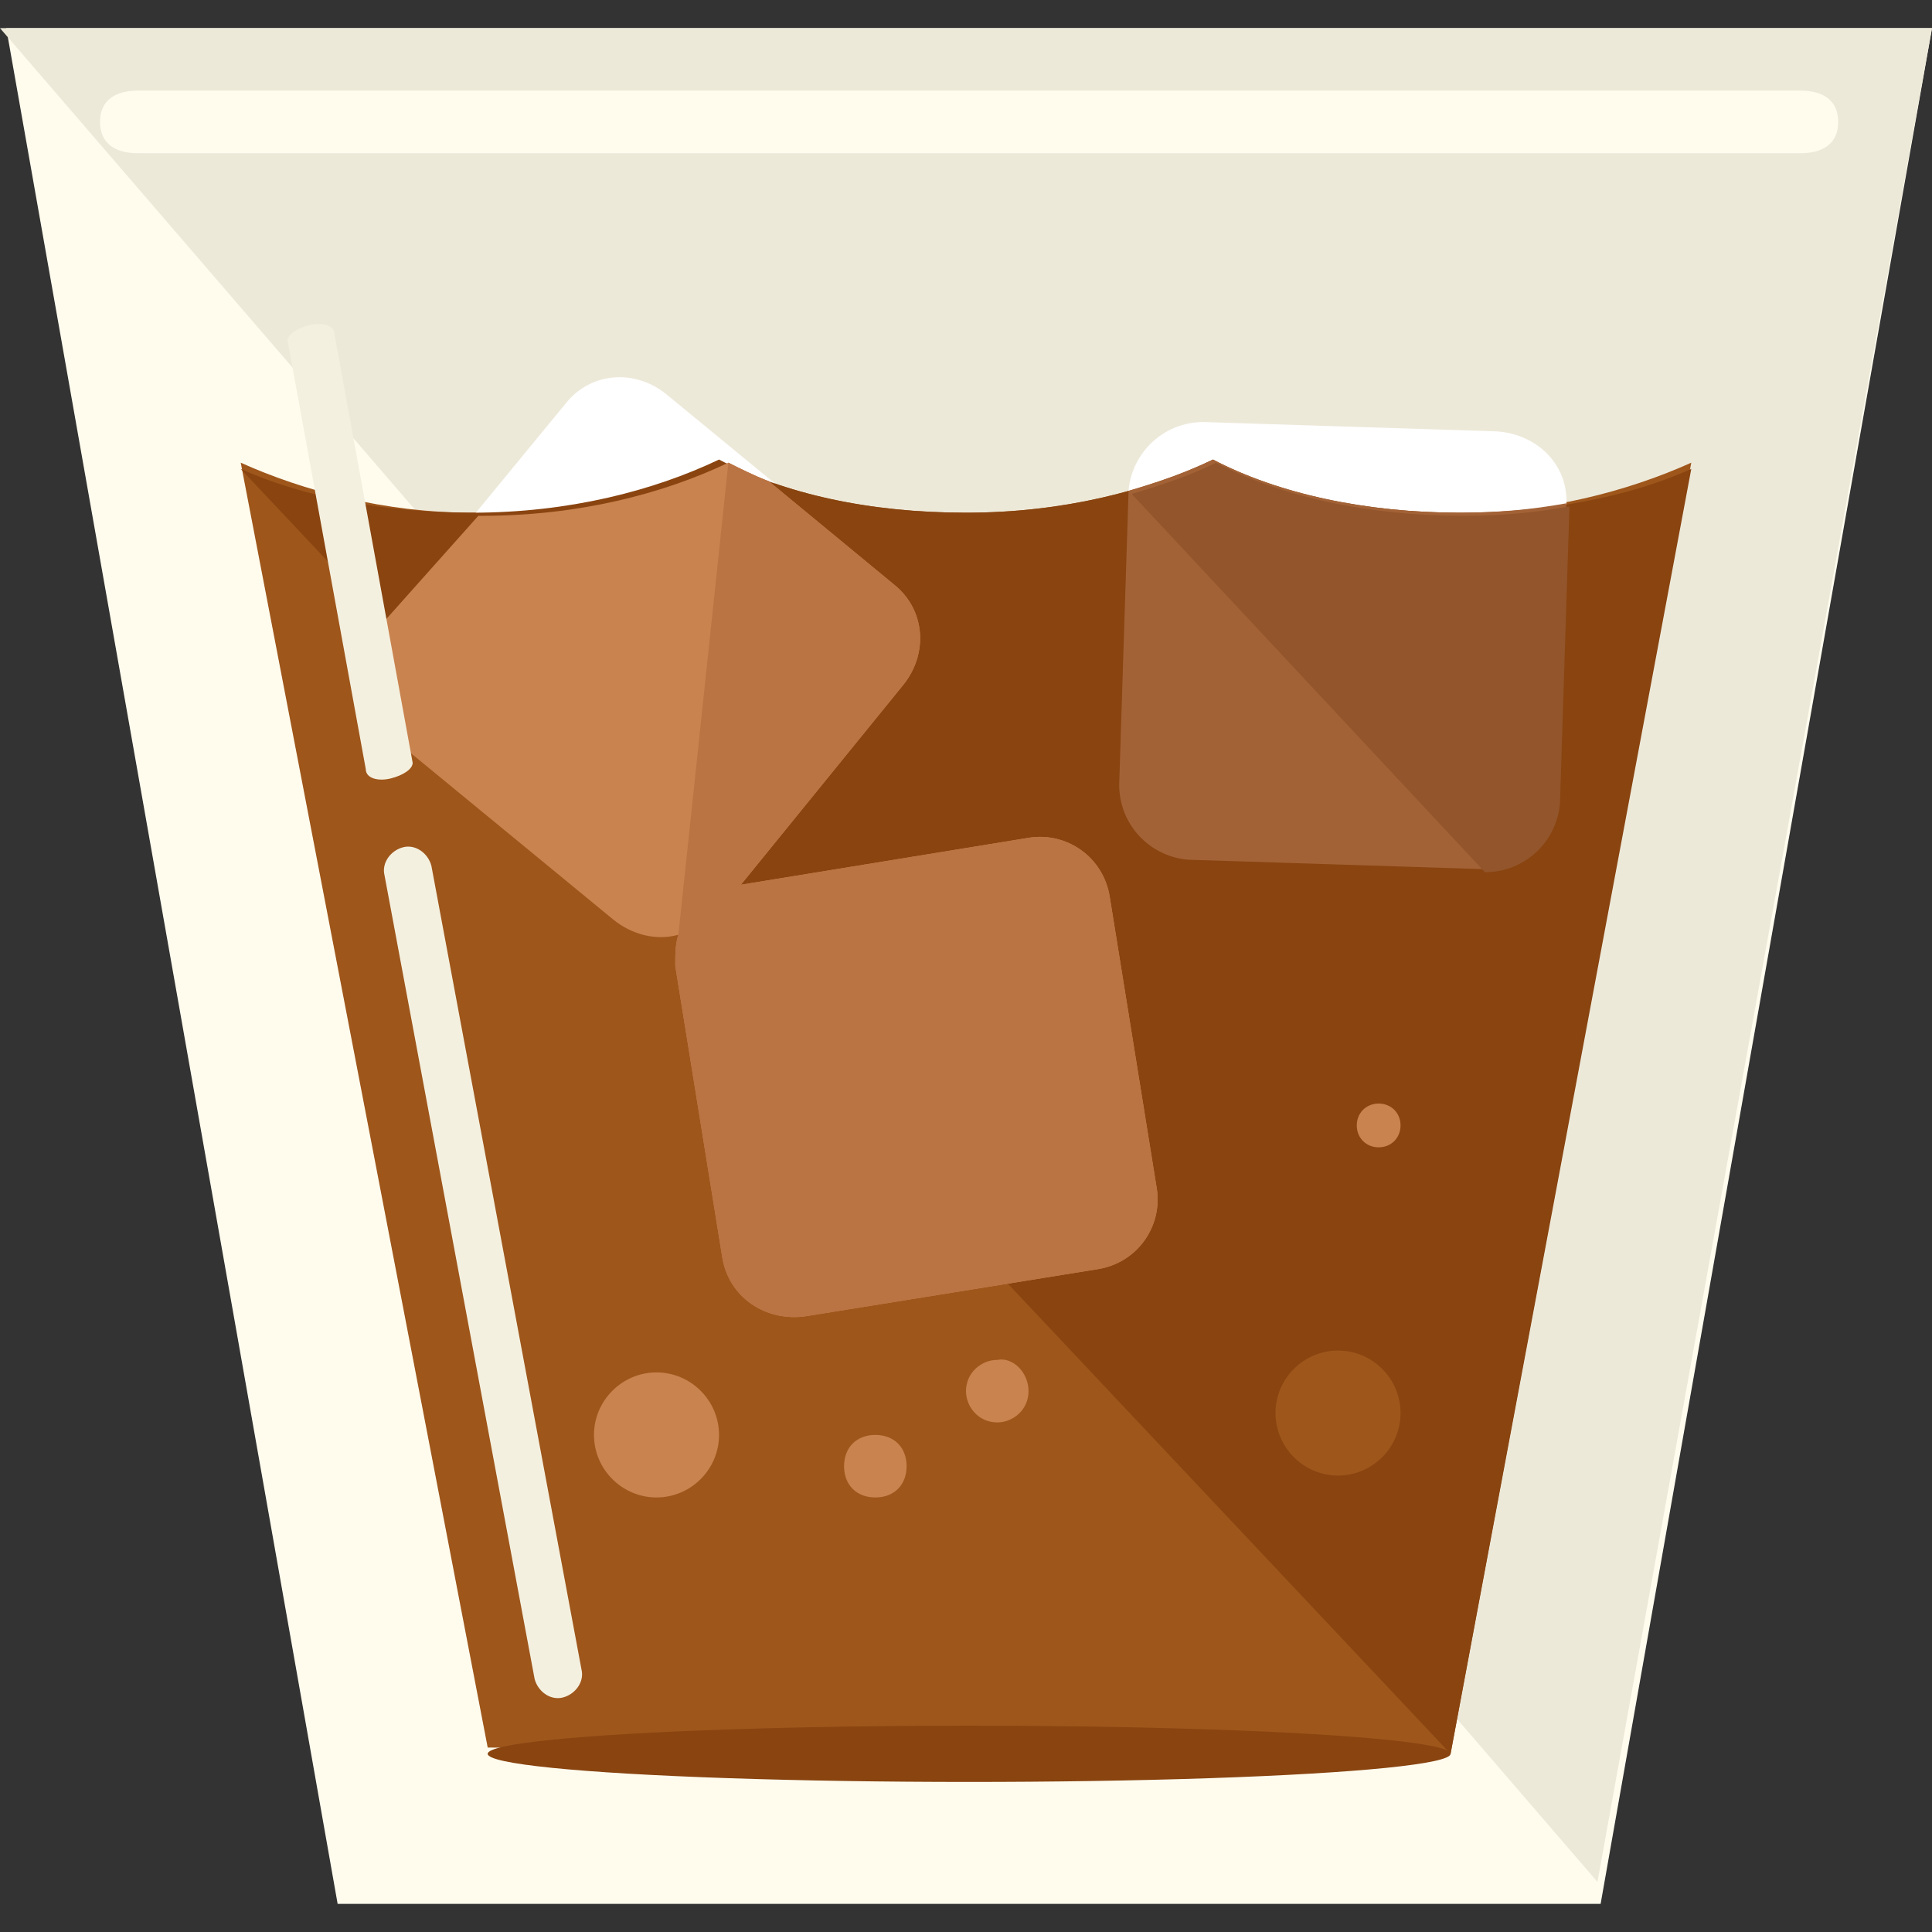 <?xml version="1.0" encoding="iso-8859-1"?>
<!-- Uploaded to: SVG Repo, www.svgrepo.com, Generator: SVG Repo Mixer Tools -->
<svg height="800px" width="800px" version="1.1" id="Layer_1" xmlns="http://www.w3.org/2000/svg" xmlns:xlink="http://www.w3.org/1999/xlink" 
	 viewBox="0 0 494.4 494.4" xml:space="preserve">
<rect x="0" y="0" width="494.4" height="494.4" fill="#333333" stroke="none"/>
<polygon style="fill:#FFFCEE;" points="409.6,487.2 86.4,487.2 1.6,7.2 494.4,7.2 "/>
<polyline style="fill:#EDE9D9;" points="0,7.2 494.4,7.2 408.8,481.6 "/>
<path style="fill:#9E561B;" d="M373.6,131.2c-24,0-46.4-4.8-63.2-13.6c-16.8,8-38.4,13.6-63.2,13.6s-46.4-4.8-63.2-13.6
	c-16.8,8-38.4,13.6-63.2,13.6c-22.4,0-43.2-5.6-59.2-12.8l63.2,328.8l246.4,1.6l61.6-330.4C416.8,125.6,396,131.2,373.6,131.2z"/>
<g>
	<path style="fill:#FFFFFF;" d="M284,228.8c-1.6-10.4-11.2-16.8-20.8-15.2l-73.6,12l41.6-51.2c6.4-8,5.6-19.2-2.4-25.6l-58.4-48
		c-8-6.4-19.2-5.6-25.6,2.4l-48,58.4c-6.4,8-5.6,19.2,2.4,25.6l58.4,48c4.8,4,11.2,4.8,16.8,3.2c-0.8,2.4-0.8,4.8-0.8,8l12,74.4
		c1.6,10.4,11.2,16.8,21.6,15.2l74.4-12c10.4-1.6,16.8-11.2,15.2-20.8L284,228.8z"/>
	<path style="fill:#FFFFFF;" d="M383.2,110.4L308,108c-10.4,0-18.4,8-19.2,17.6l-2.4,75.2c0,10.4,8,18.4,17.6,19.2l75.2,2.4
		c10.4,0,18.4-8,19.2-17.6l2.4-75.2C401.6,119.2,393.6,111.2,383.2,110.4z"/>
</g>
<path style="fill:#894410;" d="M371.2,448.8L432.8,120c-16,7.2-36.8,11.2-59.2,11.2c-24,0-46.4-4.8-63.2-13.6
	c-16.8,8-38.4,13.6-63.2,13.6s-46.4-4.8-63.2-13.6c-16.8,8-38.4,13.6-63.2,13.6c-22.4,0-43.2-4-59.2-11.2"/>
<path style="fill:#C9834F;" d="M173.6,239.2c-0.8,2.4-0.8,4.8-0.8,8l12,74.4c1.6,10.4,11.2,16.8,21.6,15.2l74.4-12
	c10.4-1.6,16.8-11.2,15.2-20.8l-12-74.4c-1.6-10.4-11.2-16.8-20.8-15.2l-73.6,12l41.6-51.2c6.4-8,5.6-19.2-2.4-25.6l-32-26.4
	c-4-1.6-7.2-3.2-10.4-4.8c-16.8,8-38.4,13.6-63.2,13.6h-0.8L96,161.6c-6.4,8-5.6,19.2,2.4,25.6l58.4,48
	C161.6,239.2,168,240.8,173.6,239.2z"/>
<g>
	<path style="fill:#BA7343;" d="M173.6,239.2c-0.8,2.4-0.8,4.8-0.8,8l12,74.4c1.6,10.4,11.2,16.8,21.6,15.2l74.4-12
		c10.4-1.6,16.8-11.2,15.2-20.8l-12-74.4c-1.6-10.4-11.2-16.8-20.8-15.2l-73.6,12l41.6-51.2c6.4-8,5.6-19.2-2.4-25.6l-32-26.4
		c-4-1.6-7.2-3.2-10.4-4.8"/>
</g>
<path style="fill:#A36236;" d="M398.4,204.8l2.4-75.2v-0.8c-8.8,1.6-17.6,2.4-27.2,2.4c-24,0-46.4-4.8-63.2-13.6
	c-6.4,3.2-13.6,5.6-21.6,8l0,0l-2.4,75.2c0,10.4,8,18.4,17.6,19.2l75.2,2.4C389.6,223.2,398.4,215.2,398.4,204.8z"/>
<path style="fill:#93552B;" d="M380,223.2c10.4,0,18.4-8,19.2-17.6l2.4-75.2v-0.8c-8.8,1.6-17.6,2.4-27.2,2.4
	c-24,0-46.4-4.8-63.2-13.6c-6.4,3.2-13.6,5.6-21.6,8l0,0"/>
<path style="fill:#FFFCEE;" d="M470.4,31.2c0,5.6-4,8-9.6,8H35.2c-5.6,0-9.6-2.4-9.6-8l0,0c0-5.6,4-8,9.6-8h425.6
	C466.4,23.2,470.4,25.6,470.4,31.2L470.4,31.2z"/>
<g>
	<path style="fill:#C9834F;" d="M232,375.2c0,4.8-3.2,8-8,8l0,0c-4.8,0-8-3.2-8-8l0,0c0-4.8,3.2-8,8-8l0,0
		C228.8,367.2,232,370.4,232,375.2L232,375.2z"/>
	<path style="fill:#C9834F;" d="M263.2,356c0,4.8-4,8-8,8l0,0c-4.8,0-8-4-8-8l0,0c0-4.8,4-8,8-8l0,0
		C259.2,347.2,263.2,351.2,263.2,356L263.2,356z"/>
	<path style="fill:#C9834F;" d="M358.4,288c0,3.2-2.4,5.6-5.6,5.6l0,0c-3.2,0-5.6-2.4-5.6-5.6l0,0c0-3.2,2.4-5.6,5.6-5.6l0,0
		C356,282.4,358.4,284.8,358.4,288L358.4,288z"/>
	<path style="fill:#C9834F;" d="M184,367.2c0,8.8-7.2,16-16,16l0,0c-8.8,0-16-7.2-16-16l0,0c0-8.8,7.2-16,16-16l0,0
		C176.8,351.2,184,358.4,184,367.2L184,367.2z"/>
</g>
<path style="fill:#9E561B;" d="M358.4,361.6c0,8.8-7.2,16-16,16l0,0c-8.8,0-16-7.2-16-16l0,0c0-8.8,7.2-16,16-16l0,0
	C351.2,345.6,358.4,352.8,358.4,361.6L358.4,361.6z"/>
<g>
	<path style="fill:#F4F0DF;" d="M148.8,427.2c0.8,3.2-1.6,6.4-4.8,7.2l0,0c-3.2,0.8-6.4-1.6-7.2-4.8L98.4,224
		c-0.8-3.2,1.6-6.4,4.8-7.2l0,0c3.2-0.8,6.4,1.6,7.2,4.8L148.8,427.2z"/>
	<path style="fill:#F4F0DF;" d="M105.6,195.2c0,1.6-2.4,3.2-5.6,4l0,0c-3.2,0.8-6.4,0-6.4-2.4l-20-109.6c0-1.6,2.4-3.2,5.6-4l0,0
		c3.2-0.8,6.4,0,6.4,2.4L105.6,195.2z"/>
</g>
<ellipse style="fill:#894410;" cx="248" cy="448.8" rx="123.2" ry="7.2"/>
</svg>